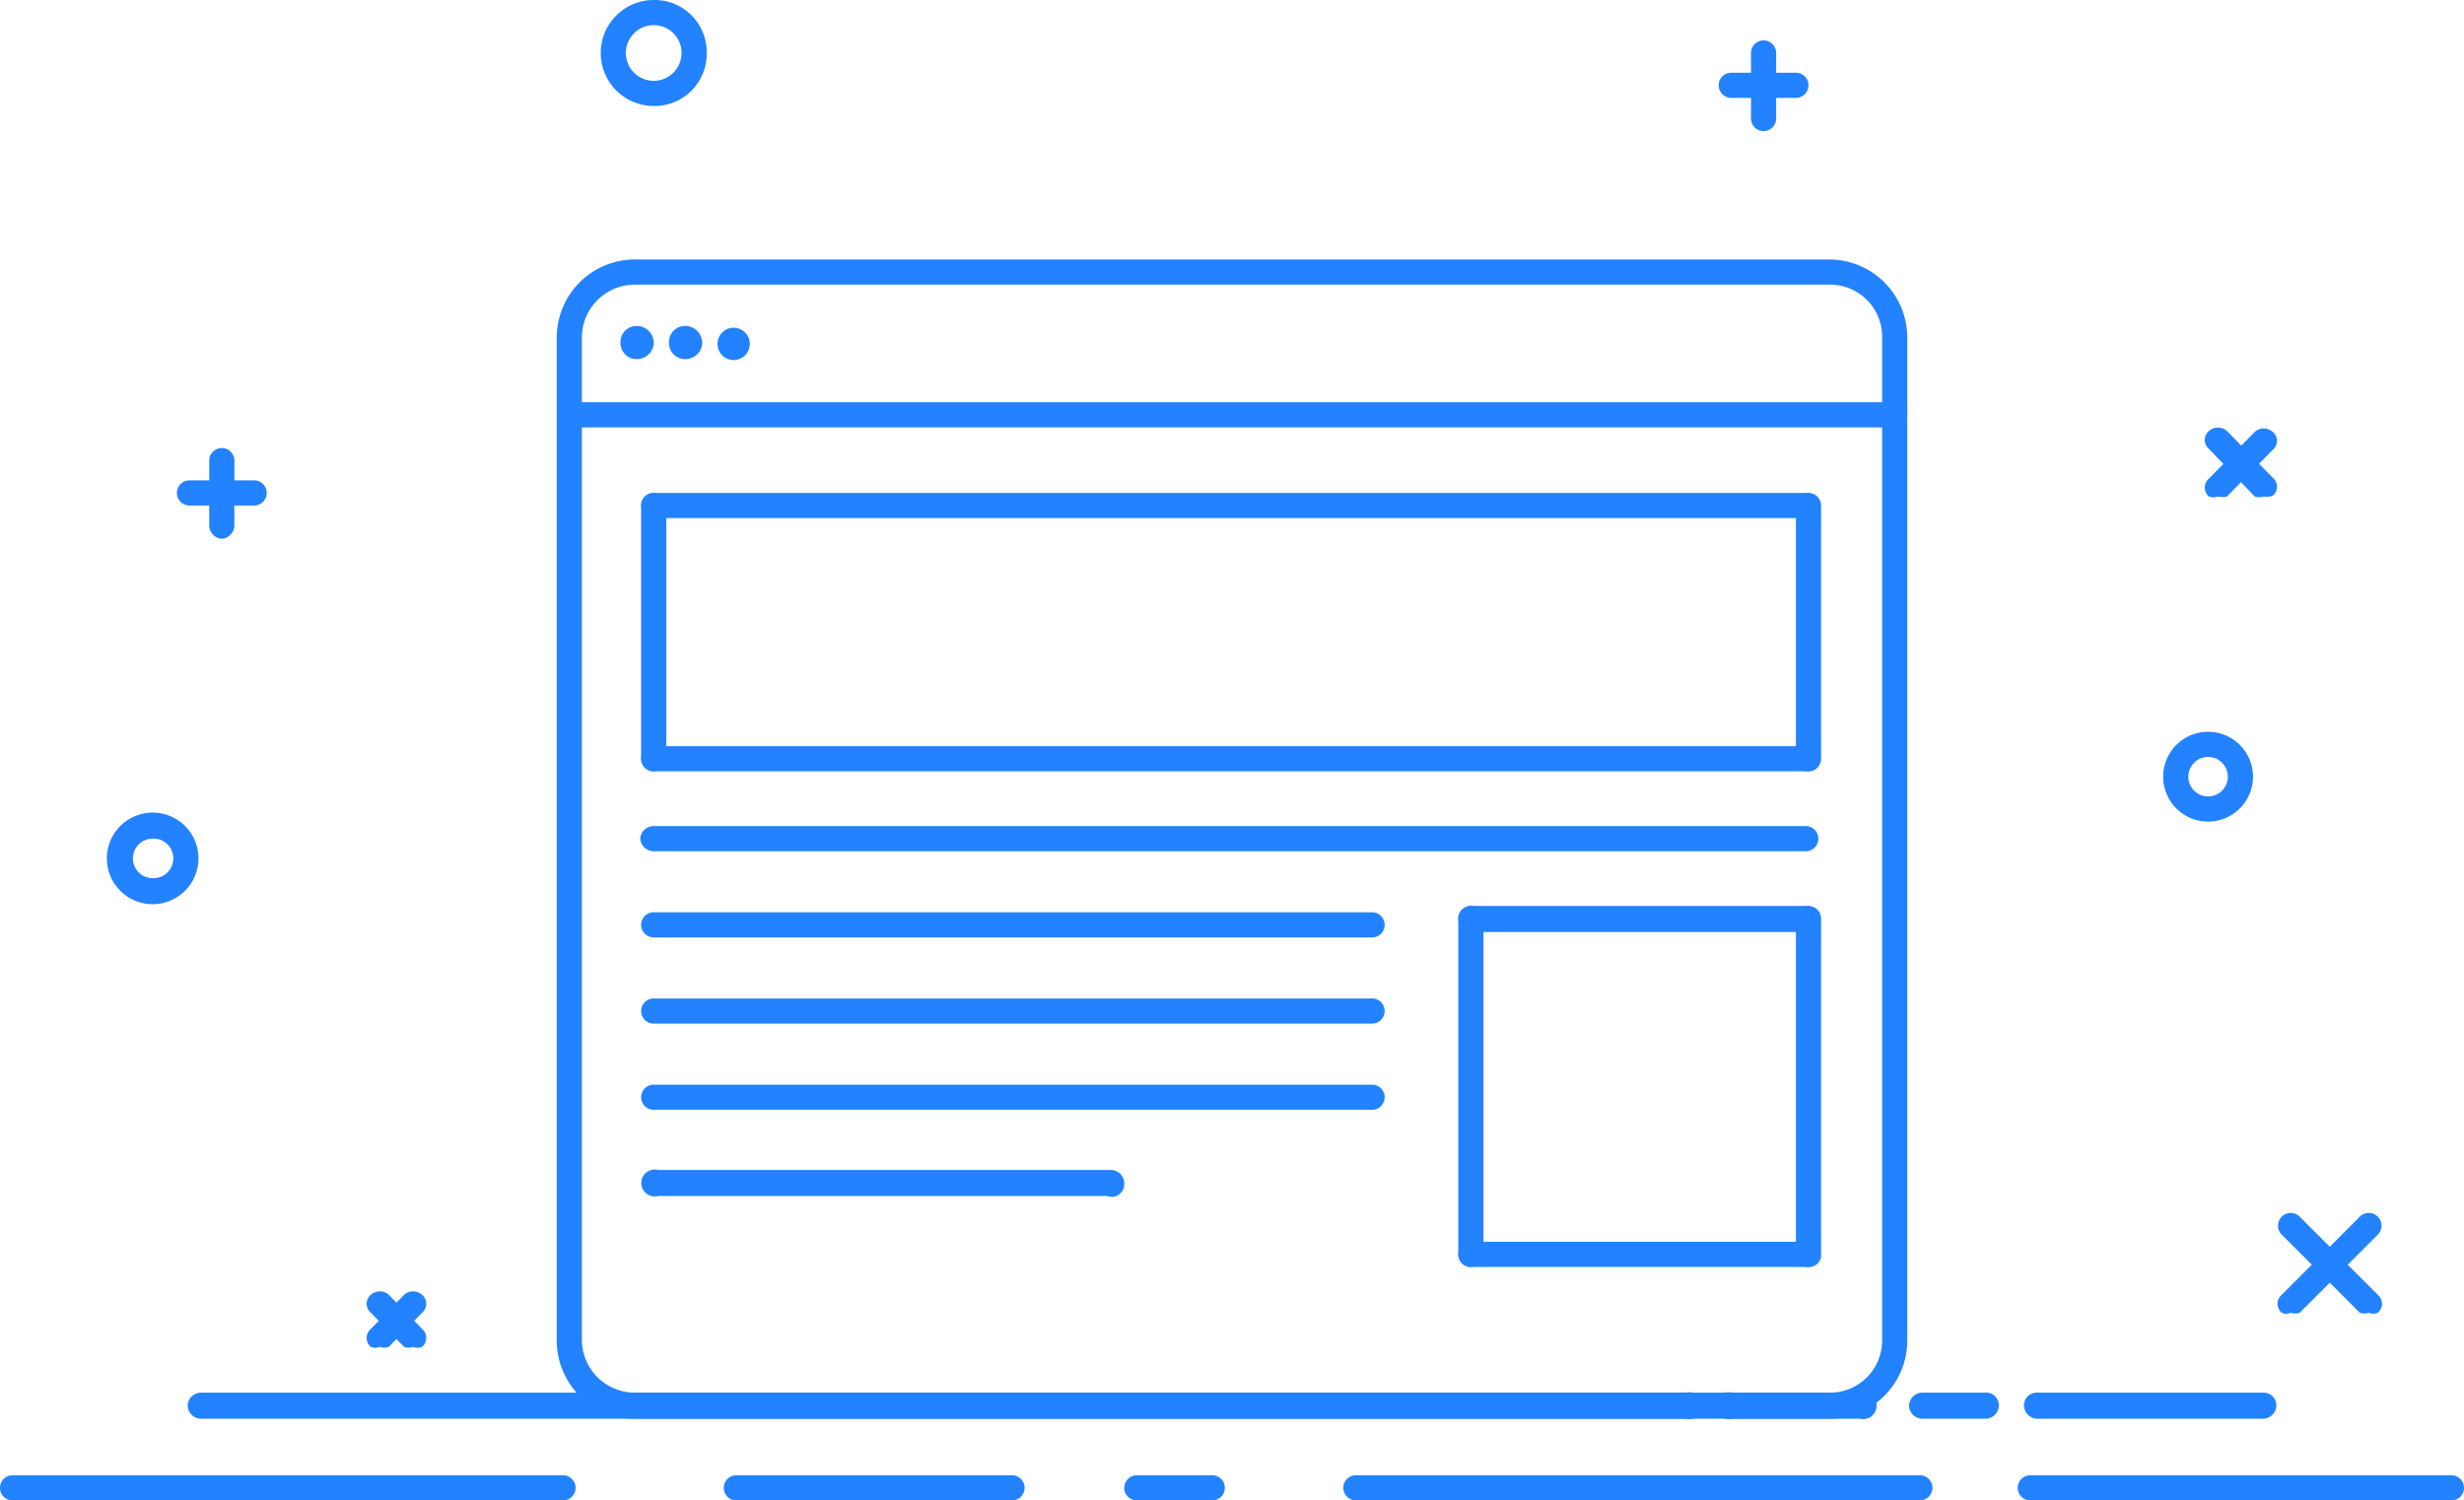 <svg xmlns="http://www.w3.org/2000/svg" viewBox="0 0 27.44 16.71"><defs><style>.cls-1{fill:#2282ff;}</style></defs><title>image-outline-08</title><g id="Layer_2" data-name="Layer 2"><g id="Icons"><path class="cls-1" d="M20.38,15.8H7.07a.87.87,0,0,1-.87-.87V3.76a.87.87,0,0,1,.87-.87H20.38a.87.87,0,0,1,.86.87V14.93A.87.87,0,0,1,20.38,15.8ZM7.07,3.17a.59.59,0,0,0-.59.59V14.93a.59.59,0,0,0,.59.58H20.38a.58.58,0,0,0,.58-.58V3.76a.58.58,0,0,0-.58-.59Z"/><path class="cls-1" d="M21.1,4.76H6.34a.14.14,0,1,1,0-.28H21.1a.14.14,0,0,1,0,.28Z"/><path class="cls-1" d="M7.28,3.83A.19.19,0,0,1,7.09,4a.18.18,0,0,1-.18-.18.18.18,0,0,1,.18-.19A.19.19,0,0,1,7.28,3.83Z"/><path class="cls-1" d="M7.82,3.83A.19.19,0,0,1,7.63,4a.18.18,0,0,1-.18-.18.18.18,0,0,1,.18-.19A.19.19,0,0,1,7.82,3.83Z"/><circle class="cls-1" cx="8.17" cy="3.83" r="0.18"/><path class="cls-1" d="M20.12,8.59H7.28a.14.14,0,0,1,0-.28H20.12a.14.14,0,0,1,0,.28Z"/><path class="cls-1" d="M20.12,8.59A.14.14,0,0,1,20,8.45V5.63a.14.14,0,0,1,.28,0V8.45A.14.14,0,0,1,20.12,8.59Z"/><path class="cls-1" d="M20.12,5.77H7.28a.14.14,0,0,1-.14-.14.14.14,0,0,1,.14-.14H20.12a.14.14,0,0,1,.14.14A.14.14,0,0,1,20.12,5.77Z"/><path class="cls-1" d="M7.28,8.59a.14.14,0,0,1-.14-.14V5.63a.14.14,0,0,1,.28,0V8.45A.14.14,0,0,1,7.28,8.59Z"/><path class="cls-1" d="M20.11,9.48H7.28a.15.15,0,0,1-.15-.14.15.15,0,0,1,.15-.14H20.11a.14.14,0,0,1,.14.14A.14.14,0,0,1,20.11,9.48Z"/><path class="cls-1" d="M15.28,10.44h-8a.14.14,0,1,1,0-.28h8a.14.14,0,1,1,0,.28Z"/><path class="cls-1" d="M15.28,11.4h-8a.14.14,0,1,1,0-.28h8a.14.14,0,0,1,0,.28Z"/><path class="cls-1" d="M15.28,12.36h-8a.14.14,0,1,1,0-.28h8a.14.14,0,1,1,0,.28Z"/><path class="cls-1" d="M12.33,13.32h-5a.15.15,0,1,1,0-.29h5.05a.15.15,0,0,1,.14.15A.14.14,0,0,1,12.33,13.32Z"/><path class="cls-1" d="M20.12,14.11A.14.14,0,0,1,20,14V10.23a.14.14,0,0,1,.28,0V14A.14.14,0,0,1,20.12,14.11Z"/><path class="cls-1" d="M20.12,10.38H16.38a.15.15,0,0,1-.14-.15.14.14,0,0,1,.14-.14h3.74a.14.14,0,0,1,.14.14A.15.15,0,0,1,20.12,10.38Z"/><path class="cls-1" d="M16.38,14.11a.14.14,0,0,1-.14-.14V10.23a.14.14,0,0,1,.28,0V14A.14.14,0,0,1,16.38,14.11Z"/><path class="cls-1" d="M20.12,14.11H16.38a.14.14,0,1,1,0-.28h3.74a.14.14,0,1,1,0,.28Z"/><path class="cls-1" d="M18.77,15.8H2.23a.15.15,0,0,1-.14-.15.15.15,0,0,1,.14-.14H18.77a.15.15,0,1,1,0,.29Z"/><path class="cls-1" d="M20.71,15.8H19.29a.15.15,0,1,1,0-.29h1.42a.15.15,0,1,1,0,.29Z"/><path class="cls-1" d="M22.12,15.8H21.4a.15.15,0,0,1-.14-.15.15.15,0,0,1,.14-.14h.72a.14.14,0,0,1,.14.14A.15.15,0,0,1,22.12,15.8Z"/><path class="cls-1" d="M25.21,15.8H22.68a.15.15,0,0,1-.14-.15.14.14,0,0,1,.14-.14h2.53a.14.14,0,0,1,.14.14A.15.15,0,0,1,25.21,15.8Z"/><path class="cls-1" d="M6.27,16.71H.14a.14.14,0,0,1,0-.28H6.27a.14.14,0,0,1,0,.28Z"/><path class="cls-1" d="M11.27,16.71H8.2a.14.14,0,0,1,0-.28h3.07a.14.14,0,0,1,0,.28Z"/><path class="cls-1" d="M27.3,16.71H22.61a.14.14,0,0,1,0-.28H27.3a.14.14,0,1,1,0,.28Z"/><path class="cls-1" d="M13.5,16.71h-.84a.14.14,0,1,1,0-.28h.84a.14.14,0,0,1,0,.28Z"/><path class="cls-1" d="M21.38,16.71H15.1a.14.14,0,0,1,0-.28h6.28a.14.14,0,1,1,0,.28Z"/><path class="cls-1" d="M20,1.09h-.72a.14.14,0,0,1,0-.28H20a.14.14,0,1,1,0,.28Z"/><path class="cls-1" d="M19.64,1.46a.14.14,0,0,1-.14-.14V.59a.14.14,0,0,1,.28,0v.73A.14.14,0,0,1,19.64,1.46Z"/><path class="cls-1" d="M2.83,5.63H2.11a.14.14,0,1,1,0-.28h.72a.14.14,0,1,1,0,.28Z"/><path class="cls-1" d="M2.47,6a.15.15,0,0,1-.14-.15V5.13a.14.14,0,0,1,.28,0v.72A.15.15,0,0,1,2.47,6Z"/><path class="cls-1" d="M25.21,5.53a.18.18,0,0,1-.1,0L24.6,5a.13.13,0,0,1,0-.2.15.15,0,0,1,.2,0l.51.52a.13.13,0,0,1,0,.2A.18.18,0,0,1,25.21,5.53Z"/><path class="cls-1" d="M24.7,5.53a.15.15,0,0,1-.1,0,.13.13,0,0,1,0-.2l.51-.52a.15.15,0,0,1,.2,0,.13.13,0,0,1,0,.2l-.51.52A.21.21,0,0,1,24.7,5.53Z"/><path class="cls-1" d="M4.6,15a.14.14,0,0,1-.1,0l-.37-.38a.13.13,0,0,1,0-.2.15.15,0,0,1,.2,0l.37.38a.13.13,0,0,1,0,.2A.13.13,0,0,1,4.6,15Z"/><path class="cls-1" d="M4.23,15a.13.13,0,0,1-.1,0,.13.13,0,0,1,0-.2l.37-.38a.15.15,0,0,1,.2,0,.13.13,0,0,1,0,.2L4.33,15A.14.14,0,0,1,4.23,15Z"/><path class="cls-1" d="M26.38,14.62a.16.16,0,0,1-.1,0l-.87-.87a.14.14,0,1,1,.2-.2l.87.87a.13.13,0,0,1,0,.2A.12.12,0,0,1,26.38,14.62Z"/><path class="cls-1" d="M25.51,14.62a.12.12,0,0,1-.1,0,.13.13,0,0,1,0-.2l.87-.87a.14.14,0,1,1,.2.2l-.87.87A.16.16,0,0,1,25.51,14.62Z"/><path class="cls-1" d="M7.28,1.18A.59.59,0,1,1,7.28,0a.58.58,0,0,1,.59.59A.58.58,0,0,1,7.28,1.18Zm0-.9a.31.31,0,1,0,.31.31A.31.31,0,0,0,7.28.28Z"/><path class="cls-1" d="M24.59,9.15a.5.5,0,1,1,.5-.5A.5.5,0,0,1,24.59,9.15Zm0-.72a.22.22,0,1,0,.22.22A.22.22,0,0,0,24.59,8.43Z"/><path class="cls-1" d="M1.7,10.07a.51.51,0,1,1,.51-.51A.51.51,0,0,1,1.7,10.07Zm0-.73a.22.22,0,0,0-.22.22.22.22,0,0,0,.22.22.22.22,0,0,0,.23-.22A.22.22,0,0,0,1.7,9.34Z"/></g></g></svg>